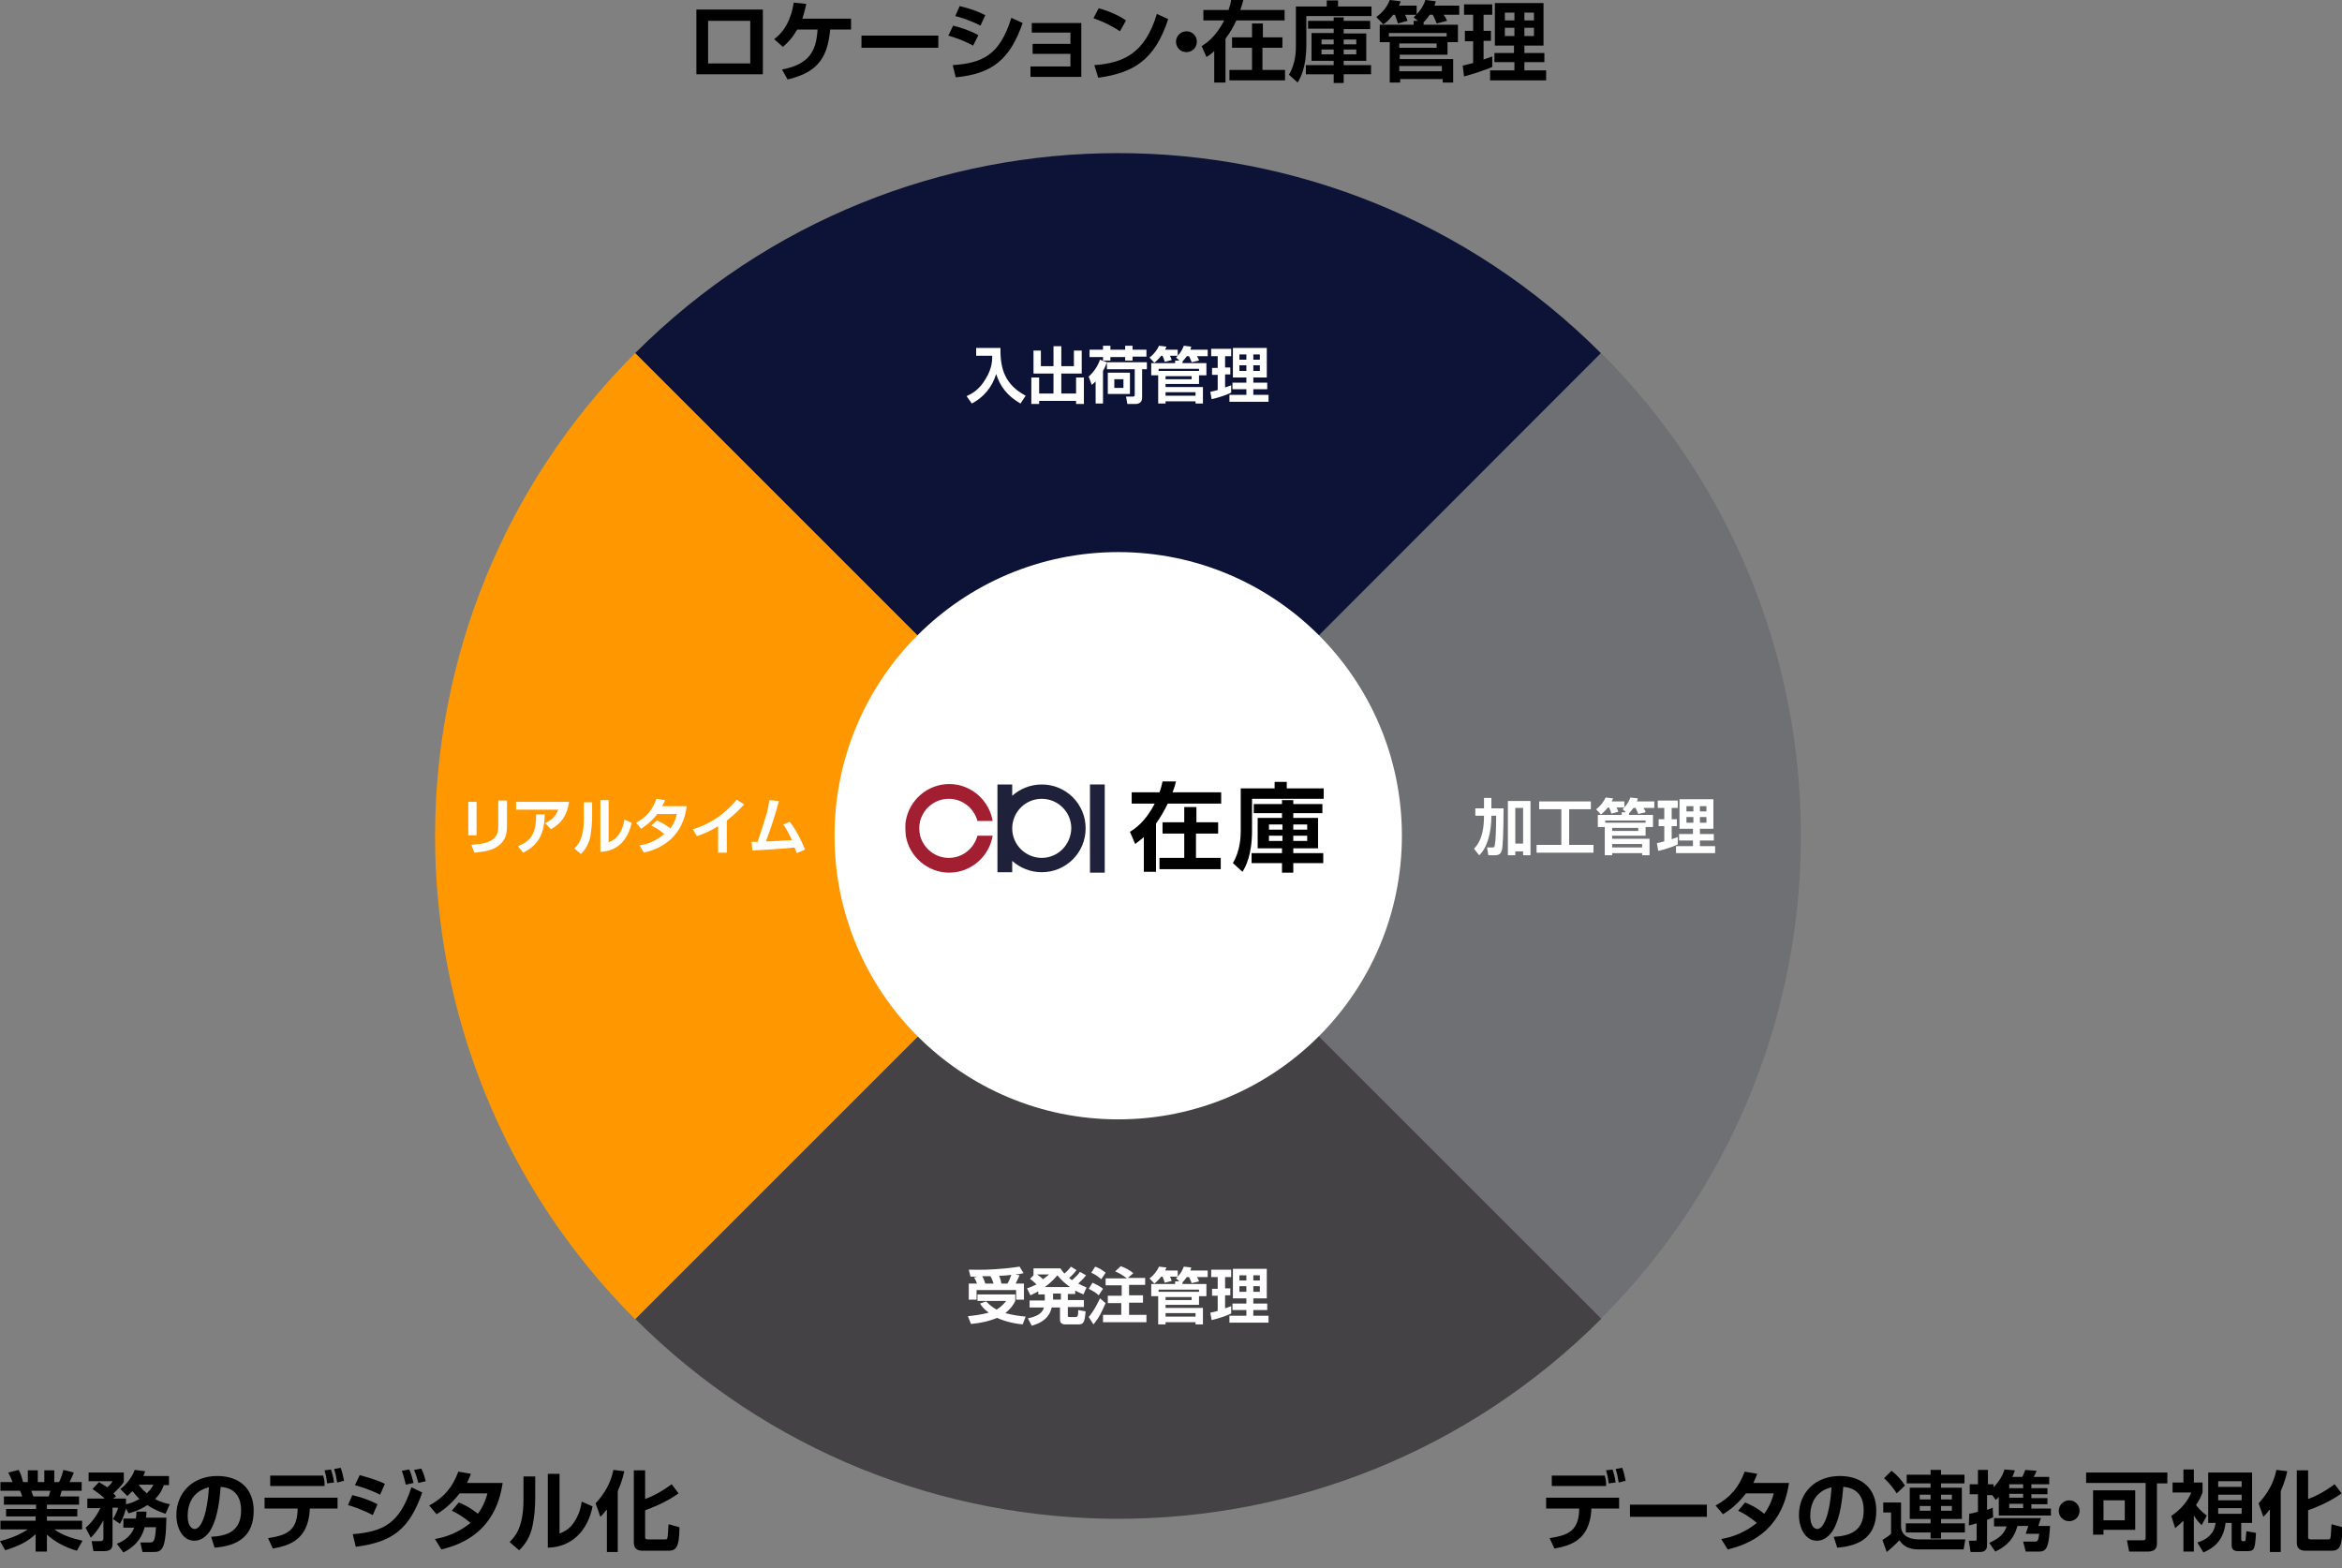 <?xml version="1.0" encoding="utf-8"?>
<!-- Generator: Adobe Illustrator 26.3.1, SVG Export Plug-In . SVG Version: 6.00 Build 0)  -->
<svg version="1.1" id="レイヤー_1" xmlns="http://www.w3.org/2000/svg" xmlns:xlink="http://www.w3.org/1999/xlink" x="0px"
	 y="0px" viewBox="0 0 539.1 361" style="enable-background:new 0 0 539.1 361;" xml:space="preserve">
<rect x="0" y="0" width="539.1" height="361" fill="#808080" stroke="none"/>
<style type="text/css">
	.st0{fill:#6E7073;}
	.st1{fill:#0D1336;}
	.st2{fill:#444244;}
	.st3{fill:#FF9800;}
	.st4{fill:#FFFFFF;}
	.st5{fill:#1F213B;}
	.st6{fill:#A21F31;}
</style>
<path class="st0" d="M368.5,303.6c61.4-61.4,61.4-161,0-222.4L257.4,192.4L368.5,303.6z"/>
<path class="st1" d="M146.2,81.3l111.2,111.2L368.5,81.3C307.1,19.9,207.6,19.9,146.2,81.3z"/>
<path class="st2" d="M146.2,303.6c61.4,61.4,161,61.4,222.4,0L257.4,192.4L146.2,303.6z"/>
<path class="st3" d="M146.2,81.3c-61.4,61.4-61.4,161,0,222.4l111.2-111.2L146.2,81.3z"/>
<circle class="st4" cx="257.4" cy="192.4" r="65.3"/>
<g>
	<path d="M263.3,192.7c-0.9,0.8-1.5,1.2-2,1.6l-1.2-2.8c1.1-0.7,3.5-2.2,5.7-6.5h-5.3v-2.6h6.4c0.4-1,0.5-1.7,0.7-2.5h3.1
		c-0.2,0.7-0.3,1.3-0.8,2.5h11.2v2.6h-12.3c-0.8,1.7-1.7,3.2-2.7,4.6v11.1h-2.8V192.7z M280.4,189.3v2.6h-5.1v5.6h5.7v2.6h-14.1
		v-2.6h5.7v-5.6h-5v-2.6h5v-3.5h2.8v3.5H280.4z"/>
	<path d="M304.7,183.9h-16.5v7.3c0,5.7-1.5,8.4-2.2,9.5l-2.2-2c1.7-2.9,1.8-6,1.8-7.5v-9.7h7.8V180h2.8v1.5h8.5V183.9z M304.4,185.1
		v2.1h-6.7v1.1h5.7v7h-5.7v1.1h6.9v2.3h-6.9v2.2h-2.6v-2.2h-7v-2.3h7v-1.1h-5.6v-7h5.6v-1.1h-6.5v-2.1h6.5v-0.9h2.6v0.9H304.4z
		 M292.1,189.8v1.2h3.1v-1.2H292.1z M292.1,192.4v1.2h3.1v-1.2H292.1z M297.7,189.8v1.2h3.2v-1.2H297.7z M297.7,192.4v1.2h3.2v-1.2
		H297.7z"/>
</g>
<g>
	<path class="st4" d="M224.8,80.1h5.5c-0.1,4.9,1.1,8.5,5.8,11l-1.2,1.8c-3.1-1.8-4.7-4-5.6-6.8c-0.9,3-2.9,5.4-5.6,6.8l-1.2-1.7
		c1.1-0.5,2.9-1.4,4.4-4c1.5-2.4,1.5-4.4,1.5-5.3h-3.7V80.1z"/>
	<path class="st4" d="M237.8,80.7h1.8v3.6h2.9v-4.6h1.8v4.6h2.9v-3.6h1.8V86h-4.7v4.6h3.4v-3.7h1.8v6.1h-1.8v-0.7h-8.5v0.7h-1.8
		v-6.1h1.8v3.7h3.3V86h-4.6V80.7z"/>
	<path class="st4" d="M254.8,83.4c-0.2,0.5-0.4,1.1-0.9,2v7.5h-1.7v-5.1c-0.4,0.4-0.6,0.6-0.9,0.8l-0.7-1.9c1.2-1.1,2.1-2.4,2.6-3.9
		L254.8,83.4z M250.8,80.5h3.1v-0.9h1.7v0.9h3.4v-0.9h1.7v0.9h3.2v1.6h-3.2V83h-1.7v-0.8h-3.4V83h-1.7v-0.8h-3.1V80.5z M264,83.4V85
		h-1.1v6.6c0,1.3-1.2,1.4-1.4,1.4h-2l-0.3-1.7h1.6c0.4,0,0.4-0.2,0.4-0.5V85h-6.4v-1.6H264z M260.1,85.8v4.9H255v-4.9H260.1z
		 M256.5,87.3v2h2.1v-2H256.5z"/>
	<path class="st4" d="M271.4,82.9l-0.7-0.6c0.2-0.2,0.3-0.3,0.4-0.4h-1.8c0.2,0.3,0.4,0.9,0.4,1l-1.6,0.4c-0.1-0.5-0.4-1.1-0.5-1.4
		h-0.3c-0.8,1-1.3,1.4-1.6,1.6l-1.1-1.2c1-0.7,1.8-1.8,2.2-2.7l1.7,0.2c-0.1,0.2-0.1,0.3-0.3,0.7h2.9v1.4c0.9-1,1.2-1.8,1.4-2.3
		l1.7,0.2c0,0.2-0.1,0.4-0.2,0.7h4V82h-2.5c0.2,0.3,0.4,0.6,0.5,1l-1.7,0.4c-0.1-0.4-0.4-0.9-0.6-1.4h-0.5c-0.5,0.7-0.8,1-1,1.2v0.4
		h5.5v2.8H276v2h-7.7v0.7h8.6v3.8h-1.7v-0.5h-6.9v0.5h-1.7v-6.5H265v-2.8h5.5v-0.6H271.4z M276,84.9h-9.3v0.5h9.3V84.9z M268.3,87.3
		h6v-0.7h-6V87.3z M268.3,91.1h6.9v-0.8h-6.9V91.1z"/>
	<path class="st4" d="M278.6,90.2c0.5-0.1,1-0.2,1.7-0.4v-3.5h-1.3v-1.6h1.3V82h-1.5v-1.7h4.6V82h-1.4v2.6h1.2v1.6h-1.2v3
		c0.8-0.3,1-0.3,1.4-0.5v1.7c-1.2,0.6-3.5,1.3-4.5,1.5L278.6,90.2z M283.8,80.1h7.8v6.8h-3.1v1.2h3.2v1.5h-3.2v1.3h3.5v1.6h-9v-1.6
		h3.9v-1.3h-3.2v-1.5h3.2v-1.2h-3.1V80.1z M285.3,81.6v1.2h1.6v-1.2H285.3z M285.3,84.1v1.3h1.6v-1.3H285.3z M288.5,81.6v1.2h1.5
		v-1.2H288.5z M288.5,84.1v1.3h1.5v-1.3H288.5z"/>
</g>
<g>
	<path d="M175.6,2.2v14.9h-15.3V2.2H175.6z M172.7,4.8H163v9.8h9.7V4.8z"/>
	<path d="M195.9,4.3v2.5h-4.8c-0.6,6.2-2.6,9.8-9.8,11.5l-1.3-2.3c7.2-1.3,7.9-5.4,8.2-9.2h-4.7c-1.3,2.3-2.6,3.4-3.3,4l-2-1.8
		c3.6-2.6,4.3-7.1,4.5-8.4l2.9,0.3c-0.2,0.8-0.4,1.8-0.9,3.4H195.9z"/>
	<path d="M216,8.2V11h-17.7V8.2H216z"/>
	<path d="M224,10.5c-2.1-1.1-3.1-1.5-5.7-2.3l1.1-2.3c1.2,0.3,3.7,1,5.8,2.2L224,10.5z M219.3,15c6.8-0.5,10.8-2.2,13.5-10.9
		l2.6,1.2c-2.9,8.3-6.9,11.7-15.4,12.5L219.3,15z M225.7,5.9c-2.1-1.1-4.5-1.9-5.8-2.2l1-2.3c1.2,0.3,3.6,0.9,5.9,2.1L225.7,5.9z"/>
	<path d="M248.9,5.3v12.4h-11.7v-2.4h9.2v-2.9h-8.7v-2.3h8.7V7.5h-8.9V5.3H248.9z"/>
	<path d="M257.8,7.2c-0.4-0.3-3.1-2-6.1-3l1.2-2.3c2.9,0.8,5,1.9,6.3,2.8L257.8,7.2z M251.9,15c6.5-0.5,11.6-2.5,14.4-11.8l2.6,1.2
		c-3.1,9.6-8.2,12.4-16.1,13.5L251.9,15z"/>
	<path d="M275.5,9.6c0,1.4-1.1,2.4-2.4,2.4c-1.4,0-2.4-1.1-2.4-2.4s1.1-2.4,2.4-2.4S275.5,8.2,275.5,9.6z"/>
	<path d="M279.6,11.7c-0.8,0.7-1.3,1.1-1.9,1.4l-1.1-2.5c1-0.6,3.2-2,5.2-5.9H277V2.3h5.8c0.3-0.9,0.5-1.6,0.6-2.3h2.8
		c-0.2,0.7-0.3,1.2-0.7,2.3h10.2v2.4h-11.1c-0.7,1.5-1.5,2.9-2.5,4.2V19h-2.6V11.7z M295.2,8.6v2.4h-4.6v5.1h5.2v2.4h-12.8v-2.4h5.2
		v-5.1h-4.6V8.6h4.6V5.4h2.5v3.2H295.2z"/>
	<path d="M315.7,3.7h-15v6.7c0,5.2-1.4,7.6-2,8.6l-2-1.8c1.6-2.7,1.6-5.5,1.6-6.8V1.5h7.1V0.1h2.6v1.4h7.7V3.7z M315.4,4.8v1.9h-6.1
		v1h5.2V14h-5.2v1h6.3v2.1h-6.3v2H307v-2h-6.4V15h6.4v-1h-5.1V7.6h5.1v-1h-5.9V4.8h5.9V4h2.3v0.8H315.4z M304.2,9.1v1.1h2.8V9.1
		H304.2z M304.2,11.4v1.1h2.8v-1.1H304.2z M309.3,9.1v1.1h2.9V9.1H309.3z M309.3,11.4v1.1h2.9v-1.1H309.3z"/>
	<path d="M326.4,4.8L325.4,4c0.3-0.3,0.4-0.4,0.6-0.6h-2.6c0.3,0.5,0.6,1.3,0.6,1.4l-2.2,0.6c-0.2-0.7-0.6-1.6-0.7-2h-0.4
		c-1.1,1.4-1.9,2-2.3,2.2l-1.6-1.7c1.5-1,2.6-2.5,3.1-3.9l2.5,0.3c-0.1,0.3-0.1,0.5-0.4,1h4.1v2c1.3-1.4,1.8-2.6,2-3.3l2.4,0.3
		c-0.1,0.3-0.1,0.5-0.3,1h5.7v2.1h-3.6c0.3,0.4,0.6,0.9,0.8,1.4l-2.4,0.6c-0.2-0.5-0.5-1.3-0.9-2h-0.7c-0.7,1-1.1,1.5-1.4,1.7v0.6
		h7.9v4h-2.4v2.9h-11v1h12.3V19h-2.4v-0.8h-9.8V19h-2.4V9.7h-2.3v-4h7.8V4.8H326.4z M333,7.6h-13.3v0.8H333V7.6z M322.1,11h8.6v-1
		h-8.6V11z M322.1,16.4h9.8v-1.2h-9.8V16.4z"/>
	<path d="M336.7,15.1c0.8-0.2,1.4-0.3,2.4-0.6v-5h-1.9V7.1h1.9V3.4H337V1h6.5v2.4h-2v3.7h1.7v2.3h-1.7v4.3c1.1-0.4,1.4-0.5,2-0.7
		v2.4c-1.7,0.8-5,1.8-6.5,2.2L336.7,15.1z M344.1,0.7h11.2v9.8h-4.4v1.7h4.6v2.1h-4.6v1.9h5v2.3h-12.9v-2.3h5.6v-1.9H344v-2.1h4.5
		v-1.7h-4.4V0.7z M346.4,2.9v1.8h2.2V2.9H346.4z M346.4,6.4v1.9h2.2V6.4H346.4z M350.9,2.9v1.8h2.2V2.9H350.9z M350.9,6.4v1.9h2.2
		V6.4H350.9z"/>
</g>
<g>
	<path class="st4" d="M227,299.6c0.4,0.4,1,1.1,2.4,1.9c1.3-0.8,1.9-1.6,2.2-2H225V298h8.7v1.5c-0.3,0.6-0.8,1.6-2.3,2.8
		c1.9,0.5,3.5,0.7,4.7,0.8l-0.7,1.8c-3-0.3-5-1.1-5.9-1.5c-1.9,0.8-3.9,1.2-6,1.4l-0.7-1.8c1.1-0.1,2.9-0.3,4.8-0.8
		c-1.2-0.9-1.7-1.6-2-2.1L227,299.6z M224.9,295.5c-0.2-0.5-0.4-1-0.7-1.4l0.8-0.2c-0.2,0-1.5,0-1.6,0l-0.4-1.6c1.1,0,3.1,0.1,6-0.1
		c3.3-0.2,4.9-0.5,5.7-0.6l0.9,1.5c-0.4,0.1-0.7,0.2-1.9,0.3l1,0.2c-0.6,1.3-0.7,1.5-0.9,1.9h1.9v3.7h-1.8V297h-9.1v2.2h-1.8v-3.7
		H224.9z M228.7,295.5c-0.2-0.6-0.3-1-0.7-1.7l-1.9,0c0.4,0.7,0.6,1.3,0.7,1.7H228.7z M231.9,295.5c0.4-0.6,0.6-1.3,0.9-2
		c-1.6,0.2-2.4,0.2-2.8,0.2c0.2,0.5,0.4,1.1,0.5,1.8H231.9z"/>
	<path class="st4" d="M250,293.6c-0.7,0.9-1.6,1.7-1.8,1.9c0.8,0.4,1.4,0.7,1.9,0.9l-0.7,1.6c-0.4-0.2-1-0.4-1.9-0.9v0.8h-1.7v1.4
		h3.7v1.6h-3.7v1.9c0,0.4,0.1,0.4,0.4,0.4h1.4c0.4,0,0.6-0.1,0.6-1.6l1.7,0.3c-0.2,2-0.3,3-1.5,3h-3.2c-1,0-1.2-0.6-1.2-1v-2.9h-1.9
		c-0.3,1.2-1,3.2-4.6,4.2l-0.9-1.7c2.1-0.4,3.4-1.2,3.7-2.5h-3.3v-1.6h3.5v-1.4h-1.5v-0.7c-0.9,0.5-1.4,0.7-1.8,0.9l-0.8-1.6
		c0.4-0.1,1.1-0.4,2.2-0.9c-0.7-0.7-1.1-1-1.5-1.3l0.8-0.8V292h6.2c0.2,0.3,0.4,0.6,0.9,1.2c0.2-0.2,1-0.8,1.5-1.6l1.3,0.8
		c-0.6,0.8-1.2,1.4-1.7,1.8c0.3,0.3,0.5,0.4,0.7,0.5c1-0.9,1.4-1.3,1.8-1.9L250,293.6z M238.7,293.4c0.5,0.3,1.1,0.8,1.4,1.1
		c0.7-0.5,1-0.8,1.4-1.1H238.7z M246.3,296.3c-1.1-0.8-2.1-1.7-2.9-2.7c-0.4,0.4-1.1,1.4-2.9,2.7H246.3z M242.4,297.8v1.4h1.8v-1.4
		H242.4z"/>
	<path class="st4" d="M254.5,300c-1,2.2-1.4,3.2-2.8,4.9l-1.1-1.7c1.4-1.6,2.4-3.9,2.6-4.3L254.5,300z M251.5,295.3
		c1.2,0.6,1.5,0.7,2.4,1.4l-1,1.5c-0.6-0.6-1.3-1-2.3-1.5L251.5,295.3z M252.1,291.6c1,0.4,1.7,0.8,2.4,1.4l-1,1.5
		c-0.7-0.6-1.4-1.1-2.3-1.5L252.1,291.6z M259.4,294.3c-0.8-0.6-1.7-1.2-2.7-1.6l1.3-1.2c1.3,0.5,1.8,0.8,2.9,1.6l-1.3,1.1h4v1.6
		h-3.7v2.4h3.2v1.7h-3.2v2.8h4v1.7h-10v-1.7h4.2V300H255v-1.7h3.2v-2.4h-3.7v-1.6H259.4z"/>
	<path class="st4" d="M271.4,294.9l-0.7-0.6c0.2-0.2,0.3-0.3,0.4-0.4h-1.8c0.2,0.3,0.4,0.9,0.4,1l-1.6,0.4c-0.1-0.5-0.4-1.1-0.5-1.4
		h-0.3c-0.8,1-1.3,1.4-1.6,1.6l-1.1-1.2c1-0.7,1.8-1.8,2.2-2.7l1.7,0.2c-0.1,0.2-0.1,0.3-0.3,0.7h2.9v1.4c0.9-1,1.2-1.8,1.4-2.3
		l1.7,0.2c0,0.2-0.1,0.4-0.2,0.7h4v1.5h-2.5c0.2,0.3,0.4,0.6,0.5,1l-1.7,0.4c-0.1-0.4-0.4-0.9-0.6-1.4h-0.5c-0.5,0.7-0.8,1-1,1.2
		v0.4h5.5v2.8H276v2h-7.7v0.7h8.6v3.8h-1.7v-0.5h-6.9v0.5h-1.7v-6.5H265v-2.8h5.5v-0.6H271.4z M276,296.9h-9.3v0.5h9.3V296.9z
		 M268.3,299.3h6v-0.7h-6V299.3z M268.3,303.1h6.9v-0.8h-6.9V303.1z"/>
	<path class="st4" d="M278.6,302.2c0.5-0.1,1-0.2,1.7-0.4v-3.5h-1.3v-1.6h1.3V294h-1.5v-1.7h4.6v1.7h-1.4v2.6h1.2v1.6h-1.2v3
		c0.8-0.3,1-0.3,1.4-0.5v1.7c-1.2,0.6-3.5,1.3-4.5,1.5L278.6,302.2z M283.8,292.1h7.8v6.8h-3.1v1.2h3.2v1.5h-3.2v1.3h3.5v1.6h-9
		v-1.6h3.9v-1.3h-3.2v-1.5h3.2v-1.2h-3.1V292.1z M285.3,293.6v1.2h1.6v-1.2H285.3z M285.3,296.1v1.3h1.6v-1.3H285.3z M288.5,293.6
		v1.2h1.5v-1.2H288.5z M288.5,296.1v1.3h1.5v-1.3H288.5z"/>
</g>
<g>
	<path class="st4" d="M109.7,192.3h-1.9v-7.7h1.9V192.3z M116.7,189.8c0,1.8-0.1,3.6-2.1,5c-1.1,0.8-2.4,1.2-5.4,1.5l-0.7-1.8
		c1-0.1,3.4-0.2,4.7-1.1c1.5-0.9,1.5-2.5,1.5-3.7v-5.4h2V189.8z"/>
	<path class="st4" d="M131,184.6c-0.5,3.4-2,5.1-4.2,6.3l-1.3-1.4c1-0.5,2.3-1.2,3-3.1h-9.7v-1.8H131z M119.2,194.8
		c2.6-1,4.3-2.5,4.2-7.3l2,0c-0.1,4-1.1,6.9-5,8.8L119.2,194.8z"/>
	<path class="st4" d="M136.3,188.1c0,1.6-0.2,3.1-0.4,4.5c-0.4,1.7-1.1,3-2.2,4l-1.5-1.3c0.8-0.7,2.2-2.1,2.2-6.9v-3.7h1.9V188.1z
		 M140.1,193.9c0.8-0.3,1.7-0.8,2.5-2c0.3-0.5,0.9-1.5,1.1-3.2l1.7,0.7c-0.8,3.9-3.3,6.6-7.2,6.7v-11.9h1.9V193.9z"/>
	<path class="st4" d="M151.2,188.9c0.5,0.2,1.8,0.8,3.1,1.8c1.1-1.4,1.4-2.8,1.5-3.3h-4.5c-1.6,2.1-3.2,3-3.7,3.4l-1.2-1.4
		c2.5-1.3,3.8-3,4.7-5.5l2,0.3c-0.2,0.5-0.4,0.9-0.7,1.4h5.7c-0.5,3.3-2.1,8.9-9.9,10.7l-1-1.7c0.9-0.1,3.2-0.5,5.7-2.6
		c-1.3-1.1-2.4-1.7-3-1.9L151.2,188.9z"/>
	<path class="st4" d="M167.3,196.3h-2v-6.1c-1.8,1.1-3.1,1.7-4.9,2.3l-0.9-1.6c2.5-0.8,6.2-2.2,10.1-6.8l1.7,1.1
		c-0.7,0.7-1.9,2.1-4,3.7V196.3z"/>
	<path class="st4" d="M181.8,189.2c2,2.6,3.2,5.6,3.5,6.4l-1.9,0.8c-0.2-0.5-0.3-0.7-0.5-1.3c-2.4,0.3-7.7,0.6-9.7,0.7l-0.2-2
		c0.2,0,1.1,0,1.4,0c2.2-6.7,2.3-6.9,2.7-9.6l2.2,0.2c-0.8,3-1.7,5.9-3,9.3c1.9,0,2.3-0.1,6-0.3c-0.9-1.8-1.2-2.5-2-3.6L181.8,189.2
		z"/>
</g>
<g>
	<path d="M0,354.8c3.1-0.8,5-1.8,6.4-2.7H0.1v-2h8.1v-1H1.4v-1.7h6.9v-1H0.9v-1.9h4.2c-0.1-0.4-0.3-1-0.5-1.3H0.1v-2h2.8
		c-0.3-0.8-0.5-1.2-1-2.2l2.4-0.6c0.5,0.9,0.7,1.6,1,2.8h1.1v-2.7h2.3v2.7h1.5v-2.7h2.3v2.7h1.1c0.4-0.8,0.8-2,1-2.8l2.4,0.6
		c-0.1,0.2-0.5,1.3-1,2.2h2.8v2h-4.6c-0.1,0.4-0.3,1.1-0.4,1.3h4.4v1.9h-7.4v1h7v1.7h-7v1h8.1v2h-6.4c2,1.4,3.9,2,6.5,2.6l-1.3,2.3
		c-2.5-0.7-4.9-1.9-6.9-3.7v3.9H8.2v-4c-1.7,1.5-3.2,2.5-7,3.7L0,354.8z M7.2,343.2c0.1,0.2,0.4,1.2,0.5,1.3h3.5
		c0.1-0.3,0.2-0.5,0.4-1.3H7.2z"/>
	<path d="M19.7,351.7c1.4-1.1,2.7-3,3.4-4.5h-3V345h4c-0.8-0.8-1.4-1.2-2.8-2.2l1.5-1.6c0.5,0.3,0.8,0.5,1.9,1.2
		c0.7-0.6,0.9-0.8,1.2-1.4h-5.5V339h8.1v2.2c-0.7,1-1.3,1.6-2.4,2.6c0.3,0.3,0.4,0.4,0.6,0.7L26,345H29v1.3c0.6-0.1,1.7-0.4,3.1-1.2
		c-0.3-0.3-0.8-0.8-1.6-1.8c-0.5,0.5-0.8,0.7-1.2,1.1l-1.6-1.6c1.4-1,2.8-2.9,3.3-4.4l2.4,0.3c-0.1,0.4-0.2,0.7-0.4,1.1h5.9v2.1
		h-1.2c-0.2,0.6-0.6,1.8-2,3.2c1.4,0.8,2.6,1,3.4,1.2l-1,2.2c-1.5-0.5-2.8-1.1-4.2-2c-1.8,1.2-3.3,1.6-4.3,1.9l-0.6-1.1
		c-0.2,0.7-0.7,2.4-1.4,3.5l-1.6-1.1c0.2-0.3,0.9-1.5,1.2-2.6h-1.3v8.1c0,1-0.1,1.9-2,1.9h-2.4l-0.4-2.3h1.9c0.6,0,0.8-0.2,0.8-0.7
		V350c-1.3,2.4-2.4,3.5-2.9,4L19.7,351.7z M31.3,349.4c0.1-0.5,0.1-0.9,0.1-1.4h2.3c0,0.6,0,1-0.1,1.4h4.7c-0.1,7.9-1.2,7.9-3.3,7.9
		h-2.2l-0.5-2.2h2.1c0.9,0,1.3,0,1.5-3.5h-2.6c-0.5,1.8-1.5,4.1-4.9,5.8l-1.5-2c0.8-0.3,3-1.2,4-3.7h-2.5v-2.1H31.3z M31.9,341.8
		c0.8,1.1,1.5,1.6,1.9,2c0.9-0.9,1.2-1.4,1.5-2H31.9z"/>
	<path d="M48.6,353.8c3.6-0.2,6.9-1.2,6.9-6.1c0-2.3-0.8-5.1-4.7-5.4c-0.2,2.4-0.6,6.9-2.2,9.7c-0.3,0.6-1.6,2.7-3.9,2.7
		c-2.7,0-4.1-3-4.1-5.9c0-5.2,3.8-9,9.4-9c5.2,0,8.4,3,8.4,8c0,5.9-3.7,8.1-9,8.5L48.6,353.8z M43.2,349c0,2.5,1.1,3,1.6,3
		c1.5,0,2.9-3.3,3.3-9.6C44.3,343.3,43.2,346.3,43.2,349z"/>
	<path d="M77.7,344.8v2.5h-6.4l0,0.5c-0.5,6.6-4.5,8-8.5,8.7l-1.1-2.4c4-0.6,6.6-1.5,6.8-6.3l0-0.5h-7.6v-2.5H77.7z M74.4,339.7
		c0.2,0.8,0.3,1.1,0.3,1.8v0.6H62.2v-2.4H74.4z M75.3,341.5c-0.1-0.9-0.2-1.6-0.6-3l1.5-0.2c0.4,1.3,0.5,1.7,0.7,3L75.3,341.5z
		 M77.6,341.3c-0.3-1.9-0.5-2.5-0.7-3.1l1.5-0.3c0.4,1,0.5,1.6,0.8,3L77.6,341.3z"/>
	<path d="M85.8,348.8c-2.2-1.2-4.9-2.1-5.7-2.3l1-2.3c2.5,0.6,4,1.2,5.8,2.1L85.8,348.8z M81.2,353.2c7-0.6,10.8-2.4,13.5-10.8
		l2.5,1.2c-2.9,8.2-6.6,11.4-15.3,12.5L81.2,353.2z M87.5,344.1c-1.2-0.6-3-1.4-5.8-2.2l1.1-2.3c3.4,0.9,5,1.6,5.8,2L87.5,344.1z
		 M93.4,341.8c-0.1-0.5-0.4-1.8-0.9-3.2l1.7-0.3c0.4,0.9,0.6,1.5,1,3.1L93.4,341.8z M96.3,341.4c-0.1-0.3-0.4-1.7-1-3l1.7-0.3
		c0.6,1.2,0.9,2.6,1,2.9L96.3,341.4z"/>
	<path d="M105.6,345.9c0.8,0.3,2.6,1.1,4.4,2.6c1.5-2,2-4,2.2-4.7h-6.4c-2.3,3-4.5,4.3-5.3,4.8l-1.7-2c3.5-1.9,5.4-4.3,6.7-7.8
		l2.9,0.5c-0.3,0.7-0.5,1.3-0.9,2.1h8.2c-0.7,4.7-3,12.7-14.1,15.3l-1.5-2.4c1.2-0.2,4.6-0.8,8.2-3.7c-1.9-1.6-3.4-2.4-4.3-2.8
		L105.6,345.9z"/>
	<path d="M123.2,344.8c0,2.3-0.2,4.4-0.6,6.4c-0.5,2.4-1.5,4.2-3.1,5.7l-2.2-1.9c1.1-1.1,3.2-3.1,3.2-9.8v-5.3h2.7V344.8z
		 M128.7,353.1c1.2-0.5,2.5-1.1,3.6-2.9c0.5-0.8,1.3-2.2,1.6-4.5l2.5,1.1c-1.1,5.6-4.8,9.4-10.3,9.5v-17h2.7V353.1z"/>
	<path d="M139.6,347.6c-0.6,0.8-0.9,1.1-1.4,1.6l-1.1-3.1c2.1-2.3,3.5-4.7,4.1-7.7l2.5,0.3c-0.2,0.9-0.5,2.3-1.5,4.6v14h-2.5V347.6z
		 M148.5,338.4v6.7c1.7-0.6,3.8-1.7,6.1-3.4l1.6,2.1c-2.8,2-5.8,3.2-7.7,3.9v6c0,0.5,0,0.7,0.8,0.7h3.7c0.5,0,0.6-0.1,0.6-0.3
		c0.2-0.4,0.2-2.7,0.3-3.2l2.5,0.7c0,5-1,5.4-2.6,5.4h-5.8c-1,0-2.1-0.2-2.1-1.9v-16.6H148.5z"/>
</g>
<g>
	<path d="M372.7,344.8v2.5h-6.4l0,0.5c-0.5,6.6-4.5,8-8.5,8.7l-1.1-2.4c4-0.6,6.6-1.5,6.8-6.3l0-0.5h-7.6v-2.5H372.7z M369.4,339.7
		c0.2,0.8,0.3,1.1,0.3,1.8v0.6h-12.5v-2.4H369.4z M370.3,341.5c-0.1-0.9-0.2-1.6-0.6-3l1.5-0.2c0.4,1.3,0.5,1.7,0.7,3L370.3,341.5z
		 M372.6,341.3c-0.3-1.9-0.5-2.5-0.7-3.1l1.5-0.3c0.4,1,0.5,1.6,0.8,3L372.6,341.3z"/>
	<path d="M392.9,346.4v2.8h-17.7v-2.8H392.9z"/>
	<path d="M401.7,345.9c0.8,0.3,2.6,1.1,4.4,2.6c1.5-2,2-4,2.2-4.7h-6.4c-2.3,3-4.5,4.3-5.3,4.8l-1.7-2c3.5-1.9,5.4-4.3,6.7-7.8
		l2.9,0.5c-0.3,0.7-0.5,1.3-0.9,2.1h8.2c-0.7,4.7-3,12.7-14.1,15.3l-1.5-2.4c1.2-0.2,4.6-0.8,8.2-3.7c-1.9-1.6-3.4-2.4-4.3-2.8
		L401.7,345.9z"/>
	<path d="M422.1,353.8c3.6-0.2,6.9-1.2,6.9-6.1c0-2.3-0.8-5.1-4.7-5.4c-0.2,2.4-0.6,6.9-2.2,9.7c-0.3,0.6-1.6,2.7-3.9,2.7
		c-2.7,0-4.1-3-4.1-5.9c0-5.2,3.8-9,9.4-9c5.2,0,8.4,3,8.4,8c0,5.9-3.7,8.1-9,8.5L422.1,353.8z M416.7,349c0,2.5,1.1,3,1.6,3
		c1.5,0,2.9-3.3,3.3-9.6C417.8,343.3,416.7,346.3,416.7,349z"/>
	<path d="M452,356.7h-9.8c-1.7,0-3.5,0-5-2.1c-0.6,0.7-1.9,1.9-2.9,2.7l-1-2.8c0.2-0.1,1.3-0.7,2-1.4v-4.9h-1.8v-2.3h4.1v5.5
		c0,1.4,0.9,3,4.3,3h10.5L452,356.7z M435.4,338.6c1.2,0.9,2.3,2.1,3.1,3.4l-1.9,1.8c-0.6-0.9-1.4-2.1-2.9-3.5L435.4,338.6z
		 M438.9,339.5h5.5v-1.1h2.4v1.1h5.4v2h-5.4v1h4.8v7.2h-4.8v1h5.5v2.1h-5.5v1.4h-2.4v-1.4h-5.7v-2.1h5.7v-1h-4.8v-7.2h4.8v-1h-5.5
		V339.5z M441.9,344.1v1.1h2.5v-1.1H441.9z M441.9,346.7v1.1h2.5v-1.1H441.9z M446.8,344.1v1.1h2.5v-1.1H446.8z M446.8,346.7v1.1
		h2.5v-1.1H446.8z"/>
	<path d="M453.3,348.5c0.6-0.1,1.2-0.2,2-0.5V344h-1.9v-2.3h1.9v-3.3h2.3v3.3h1.3v0.7c1.8-1.9,2.3-3.4,2.5-4.1l2.4,0.2
		c-0.2,0.5-0.3,1-0.6,1.5h2.3c0.3-0.5,0.5-1.1,0.7-1.6l2.6,0.2c-0.2,0.5-0.4,1-0.7,1.4h3.6v1.7h-4.1v0.9h3.7v1.4h-3.7v0.9h3.7v1.4
		h-3.7v1h4.5v1.6h-12v-4.3c-0.3,0.3-0.3,0.4-0.7,0.7l-0.8-1.1h-1.2v3.4c0.6-0.2,0.8-0.3,1.3-0.5l0.1,2.2c-0.5,0.2-0.8,0.4-1.4,0.6
		v5.9c0,0.4-0.1,1.5-1.6,1.5h-2.2l-0.4-2.6h1.4c0.4,0,0.4-0.1,0.4-0.4v-3.6c-0.7,0.2-1.1,0.3-1.8,0.5L453.3,348.5z M469.8,349.5
		l-0.6,1.8h2.7c-0.3,4.5-0.6,5.9-2.5,5.9h-3.1l-0.6-2.3h2.7c0.7,0,0.8-0.3,1-1.8h-3.1l0.6-1.8h-2.5c-0.8,2.8-2.2,4.5-5.1,5.9l-1.4-2
		c3-1.3,3.6-2.7,4-3.8H459v-1.9H469.8z M462.5,341.7v0.9h3.2v-0.9H462.5z M462.5,343.9v0.9h3.2v-0.9H462.5z M462.5,346.2v1h3.2v-1
		H462.5z"/>
	<path d="M478.7,347.8c0,1.4-1.1,2.4-2.4,2.4c-1.4,0-2.4-1.1-2.4-2.4s1.1-2.4,2.4-2.4C477.6,345.4,478.7,346.4,478.7,347.8z"/>
	<path d="M494,341.4h-13.8V339h18.7v2.5h-2.4v13.9c0,1.3-0.8,1.8-2.1,1.8h-4.3l-0.5-2.6h3.8c0.4,0,0.5-0.3,0.5-0.6V341.4z
		 M491.5,343.1v9.1h-7.3v1.1h-2.4v-10.2H491.5z M484.2,345.4v4.6h4.9v-4.6H484.2z"/>
	<path d="M505,357.2h-2.4v-7.1c-0.9,0.9-1.5,1.3-1.9,1.7l-0.9-2.8c1-0.7,3.4-2.4,4.6-5.4h-4.3v-2.3h2.5v-3h2.4v3h2v2.3
		c-0.2,0.5-0.5,1.4-1.5,2.9c1.1,1.4,2,2.1,2.5,2.4l-1.2,2.2c-0.8-0.7-1.2-1.3-1.8-2.2V357.2z M518.4,339v11.6h-2.5v3.6
		c0,0.4,0,0.6,0.4,0.6c0.5,0,0.6,0,0.6-0.3c0.1-0.7,0.1-1.2,0.2-2l2.2,0.4c-0.2,3.8-0.4,4.2-2,4.2h-2.1c-1,0-1.5-0.4-1.5-1.4v-5.1
		h-1.4c-0.5,4.3-3,5.9-5.1,6.8l-1.4-2.3c3.8-1.1,4.1-3.8,4.2-4.5h-1.7V339H518.4z M510.6,341v1.3h5.4V341H510.6z M510.6,344.1v1.3
		h5.4v-1.3H510.6z M510.6,347.2v1.3h5.4v-1.3H510.6z"/>
	<path d="M522.4,347.6c-0.6,0.8-0.9,1.1-1.4,1.6l-1.1-3.1c2.1-2.3,3.5-4.7,4.1-7.7l2.5,0.3c-0.2,0.9-0.5,2.3-1.5,4.6v14h-2.5V347.6z
		 M531.3,338.4v6.7c1.7-0.6,3.8-1.7,6.1-3.4l1.6,2.1c-2.8,2-5.8,3.2-7.7,3.9v6c0,0.5,0,0.7,0.8,0.7h3.7c0.5,0,0.6-0.1,0.6-0.3
		c0.2-0.4,0.2-2.7,0.3-3.2l2.5,0.7c0,5-1,5.4-2.6,5.4h-5.8c-1,0-2.1-0.2-2.1-1.9v-16.6H531.3z"/>
</g>
<g>
	<path class="st4" d="M339.3,195.4c0.8-0.9,2.3-2.5,2.3-7.6h-2v-1.7h2v-2.4h1.7v2.4h2.8c0,6-0.2,8.4-0.3,9.2
		c-0.2,1.3-0.7,1.6-1.9,1.6h-1.3l-0.3-1.8h1.2c0.4,0,0.5,0,0.6-0.6c0.2-1,0.3-4.1,0.3-6.7h-1.1c0,4-1,7.4-2.8,9.1L339.3,195.4z
		 M347.1,184.4h5.2v12.5h-1.7V196h-1.8v0.9h-1.7V184.4z M348.8,186v8.2h1.8V186H348.8z"/>
	<path class="st4" d="M354.2,184.5h12v1.8h-5v8.2h5.6v1.8h-13.1v-1.8h5.7v-8.2h-5.1V184.5z"/>
	<path class="st4" d="M374.2,186.9l-0.7-0.6c0.2-0.2,0.3-0.3,0.4-0.4h-1.8c0.2,0.3,0.4,0.9,0.4,1l-1.6,0.4c-0.1-0.5-0.4-1.1-0.5-1.4
		h-0.3c-0.8,1-1.3,1.4-1.6,1.6l-1.1-1.2c1-0.7,1.8-1.8,2.2-2.7l1.7,0.2c-0.1,0.2-0.1,0.3-0.3,0.7h2.9v1.4c0.9-1,1.2-1.8,1.4-2.3
		l1.7,0.2c0,0.2-0.1,0.4-0.2,0.7h4v1.5h-2.5c0.2,0.3,0.4,0.6,0.5,1l-1.7,0.4c-0.1-0.4-0.4-0.9-0.6-1.4H376c-0.5,0.7-0.8,1-1,1.2v0.4
		h5.5v2.8h-1.7v2h-7.7v0.7h8.6v3.8H378v-0.5h-6.9v0.5h-1.7v-6.5h-1.6v-2.8h5.5v-0.6H374.2z M378.8,188.9h-9.3v0.5h9.3V188.9z
		 M371.1,191.3h6v-0.7h-6V191.3z M371.1,195.1h6.9v-0.8h-6.9V195.1z"/>
	<path class="st4" d="M381.4,194.1c0.5-0.1,1-0.2,1.7-0.4v-3.5h-1.3v-1.6h1.3V186h-1.5v-1.7h4.6v1.7h-1.4v2.6h1.2v1.6h-1.2v3
		c0.8-0.3,1-0.3,1.4-0.5v1.7c-1.2,0.6-3.5,1.3-4.5,1.5L381.4,194.1z M386.6,184h7.8v6.8h-3.1v1.2h3.2v1.5h-3.2v1.3h3.5v1.6h-9v-1.6
		h3.9v-1.3h-3.2v-1.5h3.2v-1.2h-3.1V184z M388.2,185.6v1.2h1.6v-1.2H388.2z M388.2,188.1v1.3h1.6v-1.3H388.2z M391.3,185.6v1.2h1.5
		v-1.2H391.3z M391.3,188.1v1.3h1.5v-1.3H391.3z"/>
</g>
<g>
	<rect x="250.9" y="180.6" class="st5" width="3.4" height="20.3"/>
	<path class="st5" d="M239.8,180.6c-2.6,0-5,1-6.8,2.6v-2.6h-3.4v10.1v10.1h3.4v-2.6c1.8,1.6,4.2,2.6,6.8,2.6
		c5.6,0,10.1-4.5,10.1-10.1C249.9,185.1,245.4,180.6,239.8,180.6z M239.8,197.5c-3.7,0-6.8-3-6.8-6.8c0-3.7,3-6.8,6.8-6.8
		c3.7,0,6.8,3,6.8,6.8C246.5,194.5,243.5,197.5,239.8,197.5z"/>
	<path class="st6" d="M218.4,197.5c-3.2,0-5.8-2.2-6.6-5.1c-0.1-0.5-0.2-1.1-0.2-1.7s0.1-1.1,0.2-1.7c0.8-2.9,3.4-5.1,6.6-5.1
		c3.2,0,5.8,2.2,6.6,5.1h3.5c-0.8-4.8-5-8.5-10-8.5c-5,0-9.2,3.7-10,8.5c-0.1,0.5-0.1,1.1-0.1,1.7c0,0.6,0.1,1.1,0.1,1.7
		c0.8,4.8,5,8.5,10,8.5c5,0,9.2-3.7,10-8.5H225C224.2,195.3,221.6,197.5,218.4,197.5z"/>
</g>
</svg>
